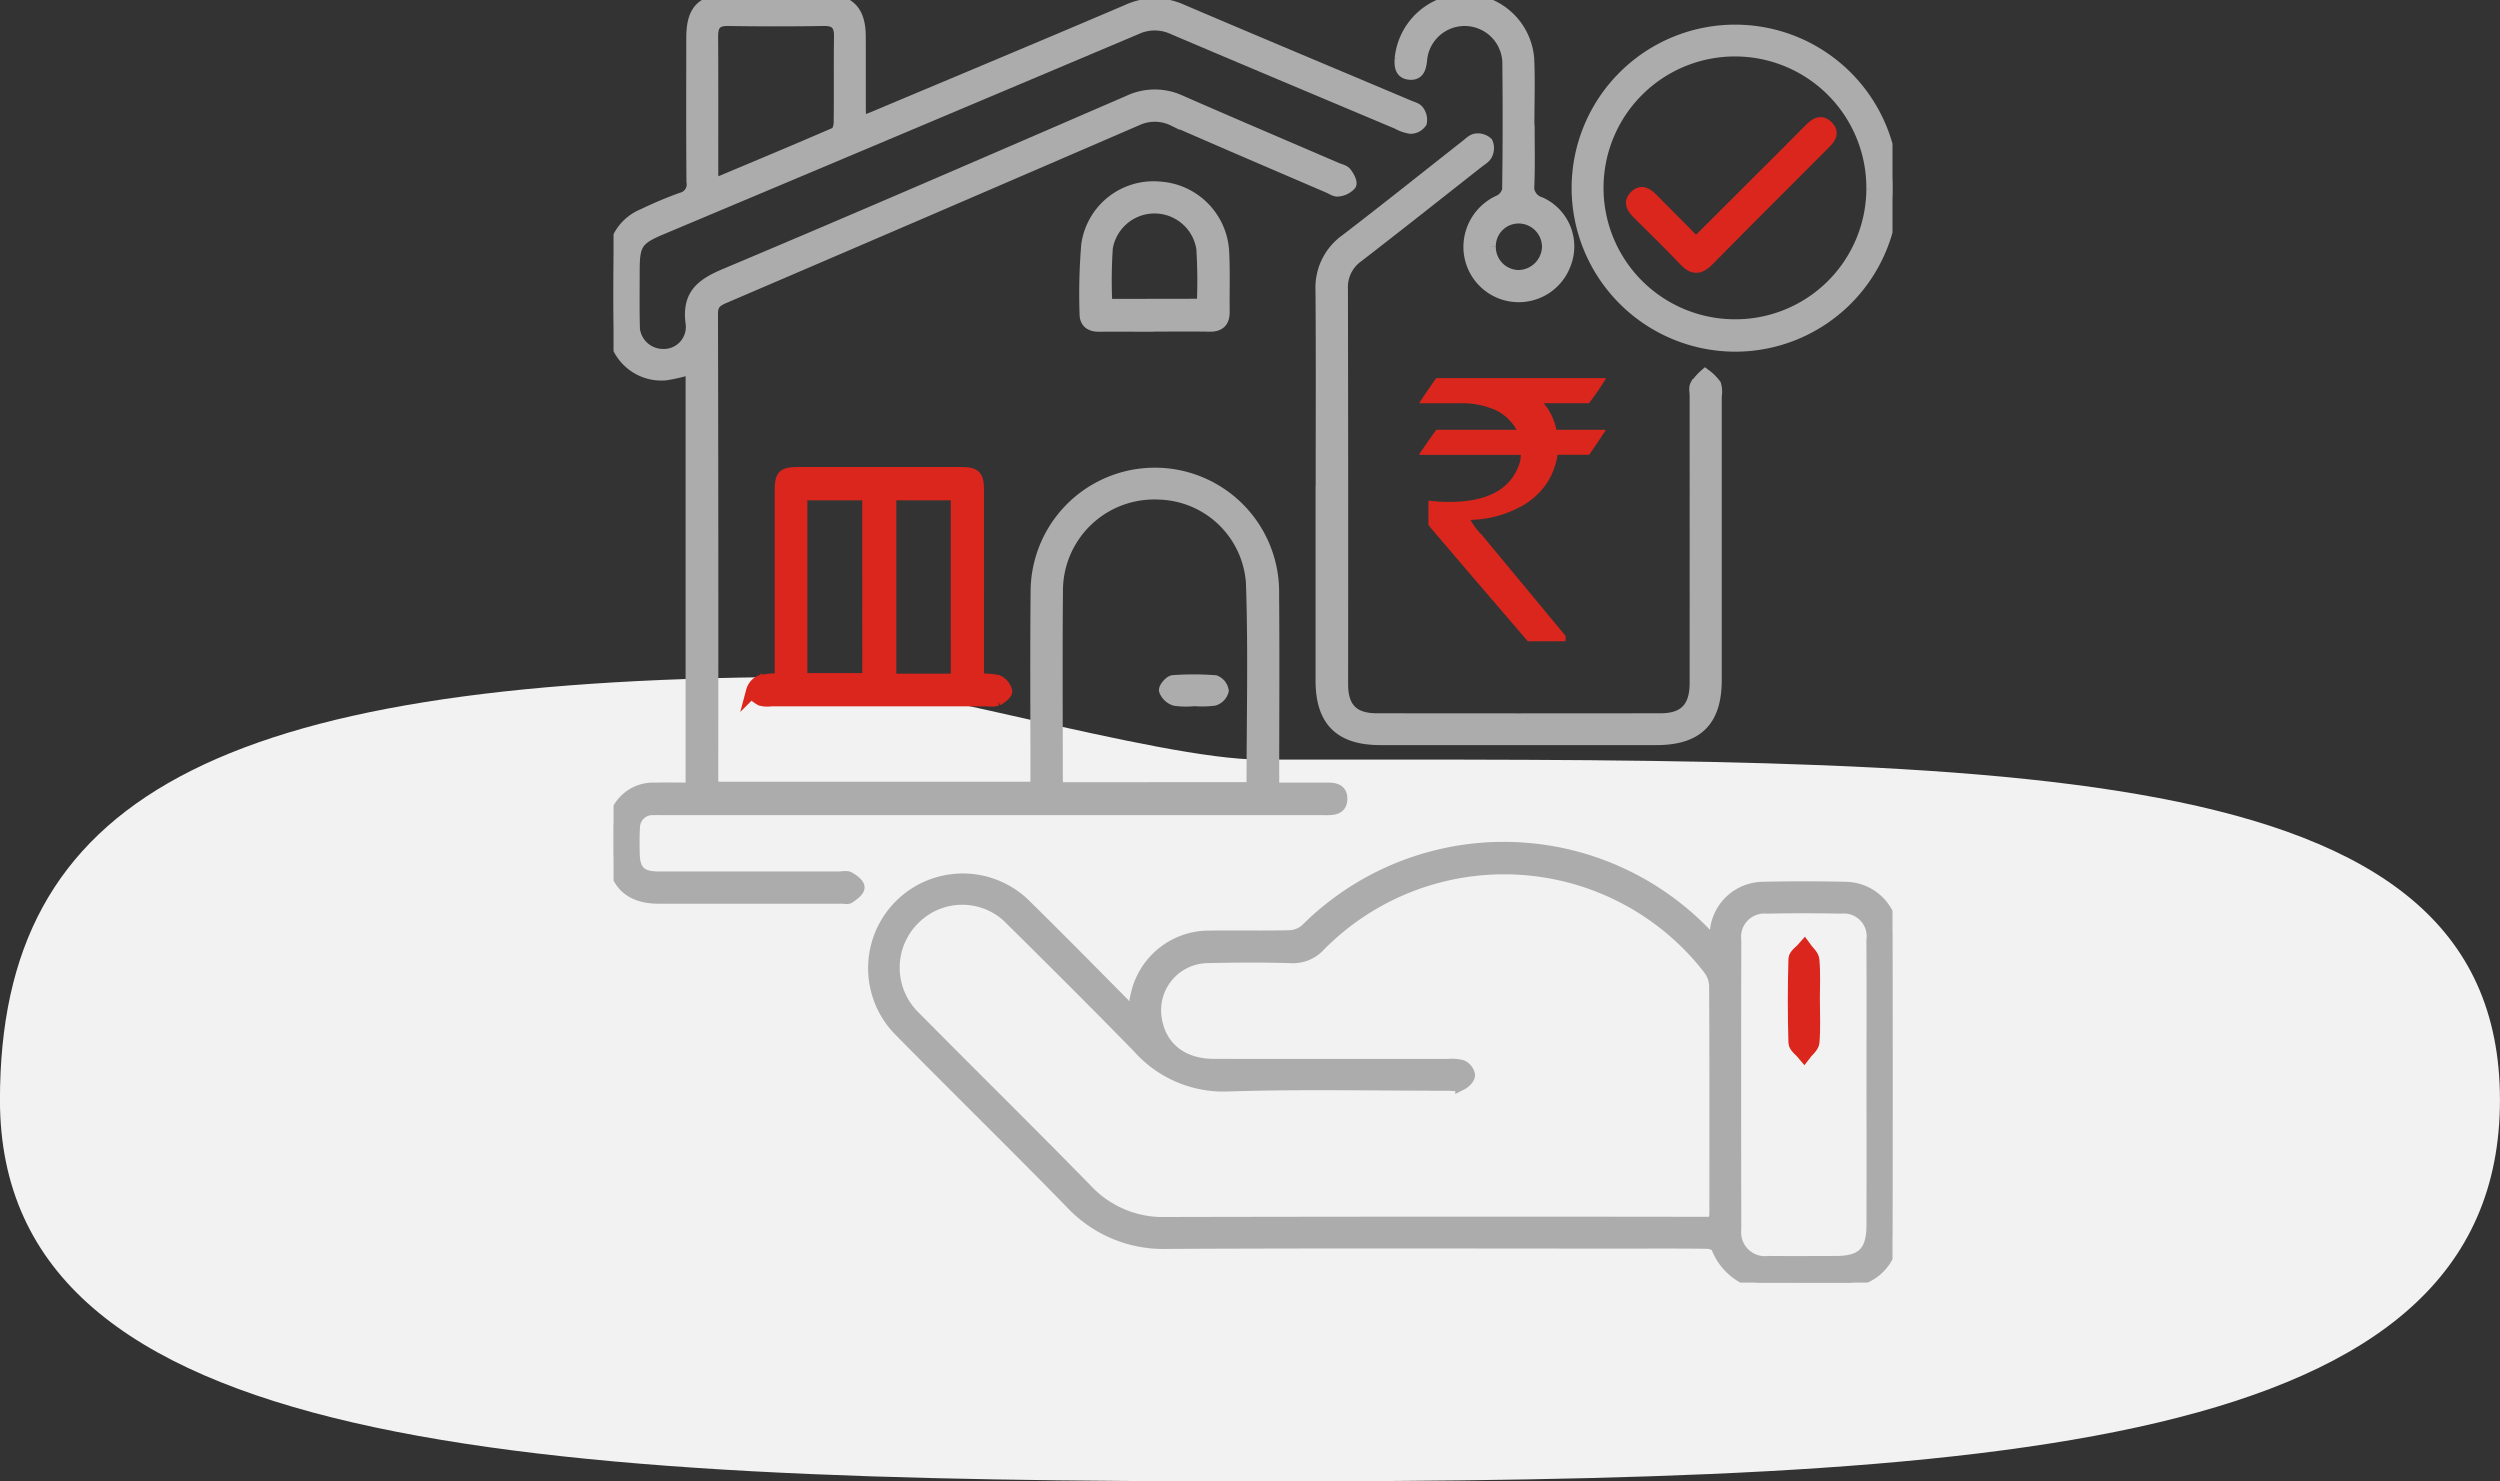 <svg xmlns="http://www.w3.org/2000/svg" xmlns:xlink="http://www.w3.org/1999/xlink" width="200.664" height="118.907" viewBox="0 0 200.664 118.907">
  <rect x="0" y="0" width="200.664" height="118.907" fill="#333333" stroke="none"/>
  <defs>
    <clipPath id="clip-path">
      <rect id="Rectangle_13118" data-name="Rectangle 13118" width="102.656" height="102.951" fill="#acacac" stroke="#acacac" stroke-width="1"/>
    </clipPath>
  </defs>
  <g id="Group_195341" data-name="Group 195341" transform="translate(-233 -8548.797)">
    <path id="Path_32431" data-name="Path 32431" d="M1.2-13.122h13.61v.028a21.107,21.107,0,0,1-1.358,1.981H9.813a4.75,4.75,0,0,1,1.019,2.136h3.877q.071.014.071.057-1.3,1.952-1.33,1.952H10.93a5.776,5.776,0,0,1-.962,2.419A5.911,5.911,0,0,1,7.747-2.695a8.783,8.783,0,0,1-3.792.948v.028A5.243,5.243,0,0,0,4.847-.544l6.72,8.107v.382Q11.567,8,11.5,8H8.539Q.56-1.294.56-1.337V-3.218l.028-.071a12.1,12.1,0,0,0,1.655.1q4.471,0,5.56-2.9a2.341,2.341,0,0,0,.17-.877H-.119a.05.05,0,0,1-.057-.057Q1.168-8.977,1.2-8.977H7.62V-9a3.766,3.766,0,0,0-2.136-1.74,6.668,6.668,0,0,0-2.037-.368H-.147v-.071Q1.154-13.122,1.2-13.122Z" transform="translate(347.092 8592.271)" fill="#da261d"/>
    <path id="Path_20469" data-name="Path 20469" d="M109.3,62.769c-8.431,0-29.98-6.684-37.854-6.634-46.033.295-63.38,9.724-63.38,33.95C8.07,118.32,49.934,120.7,109.3,120.7s99.43-2.384,99.43-30.619S168.675,62.769,109.3,62.769Z" transform="translate(224.93 8547)" fill="#f2f2f2"/>
    <g id="Group_195340" data-name="Group 195340" transform="translate(282.246 8548.797)">
      <g id="Group_195339" data-name="Group 195339" clip-path="url(#clip-path)">
        <path id="Path_32421" data-name="Path 32421" d="M172.945,367.435a4.611,4.611,0,0,1-3.211-2.863c-.067-.193-.529-.349-.809-.353-2.179-.029-4.359-.016-6.539-.016-12.261,0-24.522-.037-36.782.026a10.128,10.128,0,0,1-7.738-3.22c-4.514-4.635-9.147-9.153-13.684-13.766a7.1,7.1,0,1,1,9.989-10.095c2.645,2.6,5.253,5.246,7.864,7.884a5.858,5.858,0,0,1,.616.906l.3-.237c.073-.491.107-.992.225-1.473a5.921,5.921,0,0,1,5.81-4.549c2.145-.034,4.292.022,6.436-.032a2.133,2.133,0,0,0,1.321-.528,22.429,22.429,0,0,1,32.079.382c.187.192.332.424.66.848.08-.575.125-.853.157-1.132a3.825,3.825,0,0,1,3.682-3.454q3.37-.081,6.743,0a3.785,3.785,0,0,1,3.711,3.75q.047,12.053,0,24.107a3.668,3.668,0,0,1-2.441,3.46c-.273.12-.548.237-.822.356Zm-3.423-4.789c.035-.353.078-.582.078-.811,0-6.095.015-12.19-.02-18.285a2.438,2.438,0,0,0-.531-1.361,20.822,20.822,0,0,0-31.232-1.847,2.861,2.861,0,0,1-2.32.949c-2.246-.06-4.5-.056-6.742,0a4.288,4.288,0,0,0-4.1,5.021c.38,2.274,2.116,3.658,4.678,3.663,6.267.014,12.533,0,18.8.007a2.972,2.972,0,0,1,1.107.084.992.992,0,0,1,.552.715c-.008.247-.326.569-.587.7a2.173,2.173,0,0,1-.906.053c-5.926,0-11.856-.131-17.776.056a9.1,9.1,0,0,1-7.226-3.042c-3.351-3.438-6.757-6.823-10.167-10.2a5.459,5.459,0,0,0-7.723-.275,5.534,5.534,0,0,0-.068,8.1c4.573,4.625,9.213,9.184,13.758,13.836a8.4,8.4,0,0,0,6.374,2.658q21.456-.046,42.912-.015ZM182.211,351.6c0-3.88.014-7.759-.006-11.639a2.332,2.332,0,0,0-2.552-2.642q-2.96-.061-5.923,0a2.368,2.368,0,0,0-2.568,2.648q-.025,11.588,0,23.176a2.411,2.411,0,0,0,2.677,2.651c1.8.015,3.608.006,5.413,0,2.139,0,2.954-.814,2.958-2.966q.011-5.615,0-11.231" transform="translate(-81.142 -264.484)" fill="#acacac" stroke="#acacac" stroke-width="1"/>
        <path id="Path_32422" data-name="Path 32422" d="M52.932,63.317c1.428,0,2.748,0,4.068,0,.62,0,1.39-.068,1.4.775.013.921-.8.837-1.447.837H4.124c-.306,0-.614-.011-.919,0a1.5,1.5,0,0,0-1.584,1.513c-.046.678-.03,1.361-.019,2.042.023,1.433.552,1.961,1.991,1.963q7.255.009,14.51,0c.272,0,.6-.087.805.03.309.173.746.5.742.749,0,.269-.433.568-.728.781-.136.1-.4.03-.6.03q-7.357,0-14.715,0c-2.345,0-3.58-1.253-3.59-3.6,0-.613-.009-1.226,0-1.839a3.17,3.17,0,0,1,3.287-3.282c.977-.021,1.955,0,2.98,0V29.526a13.2,13.2,0,0,1-2.131.508A3.811,3.811,0,0,1,.033,26.306C-.015,24.468,0,22.628.03,20.79a3.761,3.761,0,0,1,2.345-3.534,32.027,32.027,0,0,1,3.1-1.306,1.176,1.176,0,0,0,.878-1.356c-.032-3.848-.017-7.7-.014-11.544,0-2.258.8-3.045,3.1-3.047q3.679,0,7.358,0c2.071.006,2.934.849,2.948,2.9.013,1.941,0,3.882.005,5.823,0,.331.029.662.051,1.13.432-.164.77-.28,1.1-.418,6.8-2.86,13.61-5.7,20.4-8.6a5.189,5.189,0,0,1,4.328.011c6.067,2.59,12.153,5.133,18.231,7.7.249.105.573.179.707.374a1.133,1.133,0,0,1,.217.891,1,1,0,0,1-.8.427,3.1,3.1,0,0,1-1.049-.365C56.911,7.338,50.89,4.815,44.883,2.257a3.518,3.518,0,0,0-2.941.023Q22.869,10.34,3.78,18.363c-1.9.8-2.18,1.222-2.181,3.313,0,1.43-.022,2.861.009,4.291a2.37,2.37,0,0,0,2.356,2.542,2.268,2.268,0,0,0,2.322-2.551c-.317-2.293.814-3.121,2.723-3.924,10.813-4.547,21.574-9.22,32.341-13.878a4.869,4.869,0,0,1,4.129-.027c4.173,1.83,8.366,3.612,12.551,5.414.25.108.573.163.724.352.205.257.469.742.362.91a1.485,1.485,0,0,1-.961.47c-.23.037-.5-.167-.753-.274-4.154-1.788-8.314-3.562-12.455-5.379a3.425,3.425,0,0,0-2.935-.036Q25.44,16.754,8.845,23.866c-.624.268-.963.539-.961,1.316q.043,18.593.022,37.187c0,.27.024.541.04.879H33.962c0-.4,0-.762,0-1.128,0-4.938-.036-9.876.016-14.813a9.474,9.474,0,1,1,18.944.413c.045,4.8.009,9.6.01,14.4,0,.365,0,.731,0,1.193m-1.625-.033c0-5.574.143-11.049-.048-16.513a7.7,7.7,0,0,0-7.465-7.166,7.823,7.823,0,0,0-8.221,7.881c-.048,5.034-.013,10.068-.009,15.1a5.886,5.886,0,0,0,.084.7ZM8,14.866c3.331-1.4,6.588-2.756,9.825-4.159.2-.088.341-.55.345-.84.028-2.315-.005-4.631.025-6.946.013-.95-.343-1.351-1.325-1.335q-3.831.061-7.663,0c-1-.017-1.318.4-1.312,1.341.024,3.712.008,7.423.013,11.135A8.031,8.031,0,0,0,8,14.866" transform="translate(0 0)" fill="#acacac" stroke="#acacac" stroke-width="1"/>
        <path id="Path_32423" data-name="Path 32423" d="M277.71,82.565c0-5.243.026-10.486-.015-15.728a4.669,4.669,0,0,1,1.973-4.02c3.241-2.485,6.43-5.039,9.642-7.561.239-.187.485-.451.755-.489a1.067,1.067,0,0,1,.875.258,1.085,1.085,0,0,1-.037.91c-.119.253-.431.421-.671.61-3.211,2.525-6.411,5.064-9.644,7.56a3.032,3.032,0,0,0-1.289,2.608q.032,15.881.015,31.762c0,1.923.884,2.823,2.8,2.825q11.39.016,22.78,0c1.942,0,2.831-.936,2.832-2.925q.005-11.541,0-23.081c0-.272-.086-.592.027-.806a4.427,4.427,0,0,1,.725-.822,3.73,3.73,0,0,1,.784.781,2.08,2.08,0,0,1,.042.9q0,11.388,0,22.775c0,3.262-1.471,4.732-4.741,4.733q-11.084,0-22.168,0c-3.214,0-4.694-1.478-4.695-4.669q0-7.813,0-15.626" transform="translate(-220.852 -43.549)" fill="#acacac" stroke="#acacac" stroke-width="1"/>
        <path id="Path_32424" data-name="Path 32424" d="M72.481,202.162a6.107,6.107,0,0,1,1.582.1,1.214,1.214,0,0,1,.681.807c.031.19-.407.526-.7.676a1.907,1.907,0,0,1-.805.037H55.889a1.915,1.915,0,0,1-.805-.037c-.294-.151-.742-.489-.709-.675a1.22,1.22,0,0,1,.692-.806,6.611,6.611,0,0,1,1.612-.124v-1.26q0-6.888,0-13.777c0-1.386.142-1.526,1.516-1.527q6.431,0,12.861,0c1.222,0,1.422.2,1.423,1.424q.006,6.99,0,13.981v1.177m-8.775-14.906H58.3v14.863h5.409Zm7.107,0H65.442v14.913h5.371Z" transform="translate(-43.243 -147.59)" fill="#da261d" stroke="#da261d" stroke-width="1"/>
        <path id="Path_32425" data-name="Path 32425" d="M378.13,24.353a12.625,12.625,0,1,1,12.6,12.717,12.653,12.653,0,0,1-12.6-12.717m23.657.17a11.048,11.048,0,1,0-11.339,10.942,11.011,11.011,0,0,0,11.339-10.942" transform="translate(-300.729 -9.342)" fill="#acacac" stroke="#acacac" stroke-width="1"/>
        <path id="Path_32426" data-name="Path 32426" d="M318.941,10.051c0,1.566.04,3.133-.017,4.7a1.379,1.379,0,0,0,.967,1.594,3.807,3.807,0,0,1,1.993,4.8,3.939,3.939,0,0,1-7.655-1.474,4.031,4.031,0,0,1,2.427-3.508,1.326,1.326,0,0,0,.678-.9q.072-5,.016-10.007a3.527,3.527,0,0,0-7.044-.351c-.074.544-.181,1.074-.861,1.032-.75-.045-.775-.629-.737-1.207A5.2,5.2,0,0,1,313.777.042a5.109,5.109,0,0,1,5.13,4.7c.081,1.766.015,3.539.015,5.309h.018m-3.115,9.8a2.358,2.358,0,0,0,2.307,2.356,2.419,2.419,0,0,0,2.4-2.392,2.385,2.385,0,0,0-2.332-2.343,2.332,2.332,0,0,0-2.374,2.379" transform="translate(-245.509 -0.033)" fill="#acacac" stroke="#acacac" stroke-width="1"/>
        <path id="Path_32427" data-name="Path 32427" d="M190.581,84.692c-1.462,0-2.925-.011-4.387,0-.661.007-1.07-.271-1.065-.941a48.361,48.361,0,0,1,.131-5.5,5.351,5.351,0,0,1,5.78-4.615,5.437,5.437,0,0,1,5.1,5.159c.078,1.594.021,3.195.039,4.793.008.764-.328,1.114-1.11,1.1-1.5-.024-2.992-.007-4.489-.007m3.955-1.637A40.815,40.815,0,0,0,194.5,78.5a3.9,3.9,0,0,0-7.7-.044,39.243,39.243,0,0,0-.036,4.6Z" transform="translate(-147.224 -58.565)" fill="#acacac" stroke="#acacac" stroke-width="1"/>
        <path id="Path_32428" data-name="Path 32428" d="M464.479,375.591c0,1.121.06,2.248-.035,3.36-.03.358-.471.681-.723,1.019-.267-.331-.756-.654-.767-.993q-.1-3.36,0-6.724c.01-.33.513-.645.787-.967.245.348.669.68.7,1.046.095,1.079.034,2.171.034,3.258" transform="translate(-368.15 -295.286)" fill="#da261d" stroke="#da261d" stroke-width="1"/>
        <path id="Path_32429" data-name="Path 32429" d="M218.622,268.448a6.279,6.279,0,0,1-1.522-.032,1.251,1.251,0,0,1-.777-.734c-.051-.18.392-.712.638-.729a23.354,23.354,0,0,1,3.356.005.974.974,0,0,1,.6.751,1.019,1.019,0,0,1-.671.7,7.807,7.807,0,0,1-1.625.032v.009" transform="translate(-172.04 -212.264)" fill="#acacac" stroke="#acacac" stroke-width="1"/>
        <path id="Path_32430" data-name="Path 32430" d="M404.56,58.03c2.448-2.441,4.783-4.769,7.117-7.1q.975-.973,1.942-1.954c.424-.432.9-.893,1.467-.339.589.576.074,1.036-.343,1.454-3.076,3.083-6.162,6.155-9.217,9.257-.671.681-1.186.731-1.863.012-1.213-1.287-2.486-2.517-3.74-3.765-.39-.387-.723-.813-.264-1.314.511-.558.974-.217,1.388.2,1.145,1.157,2.291,2.312,3.511,3.543" transform="translate(-317.675 -38.48)" fill="#da261d" stroke="#da261d" stroke-width="1"/>
      </g>
    </g>
  </g>
</svg>
